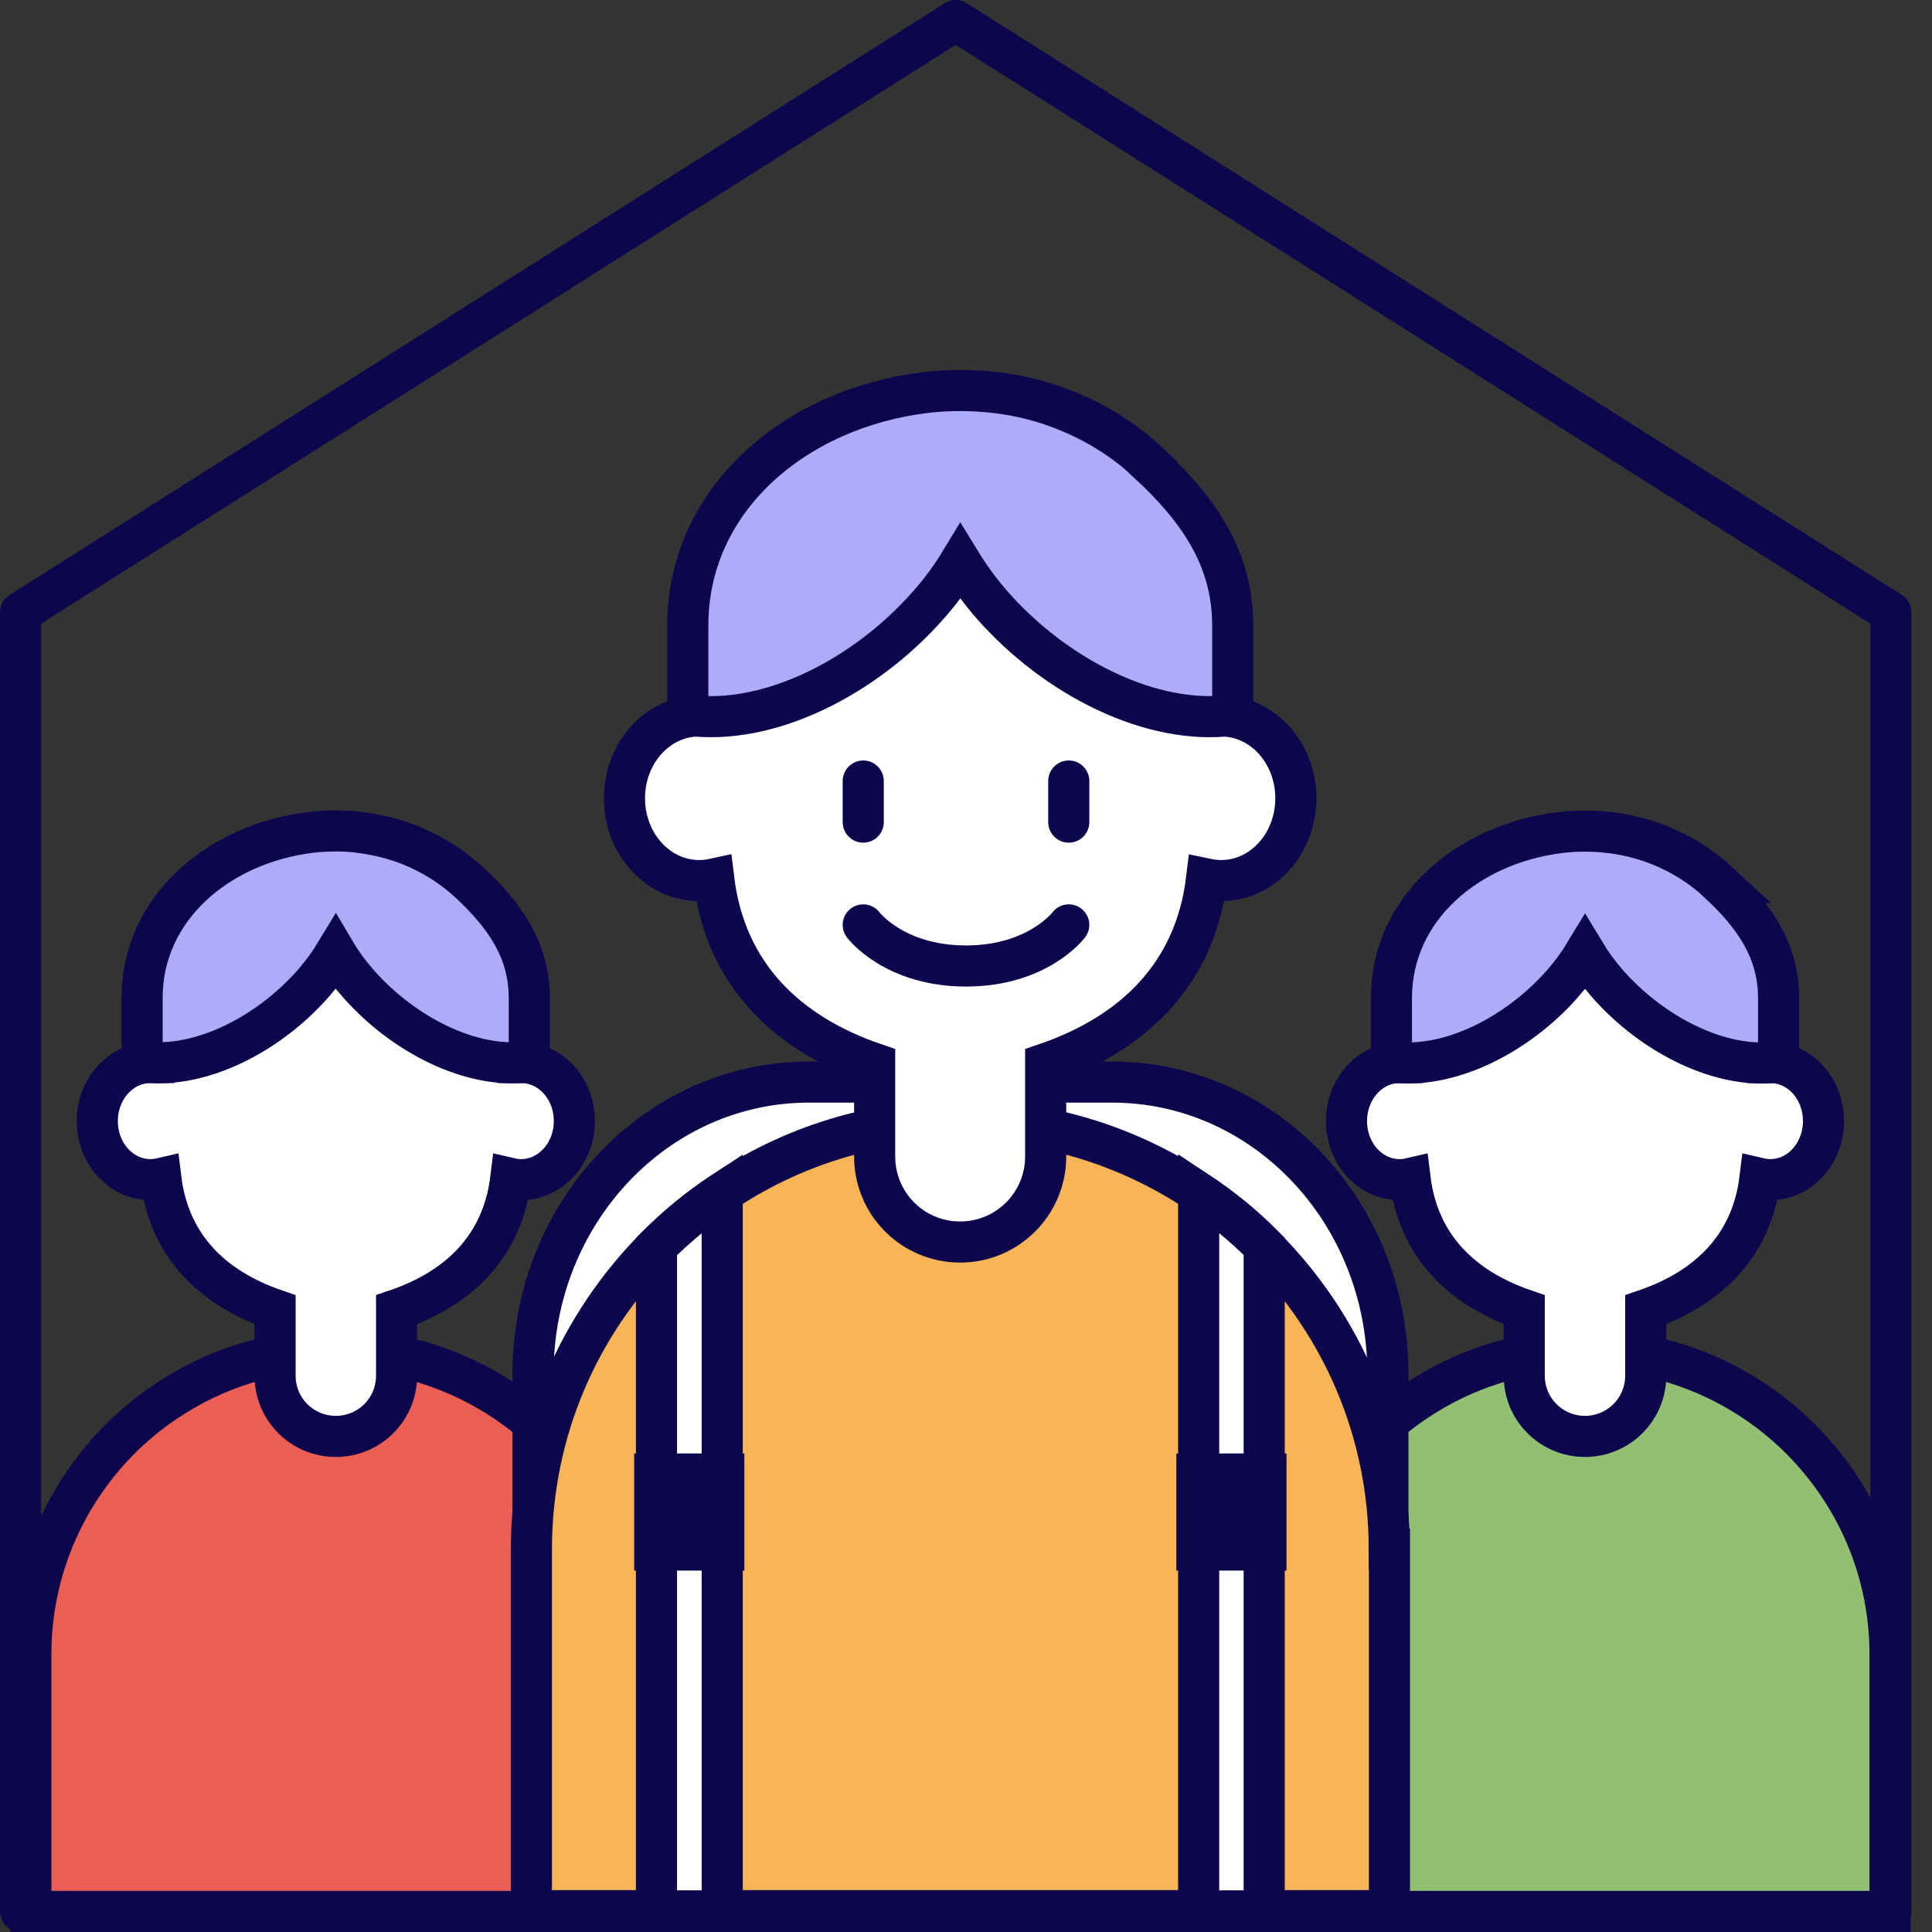 <svg width="94" height="94" viewBox="0 0 94 94" fill="none" xmlns="http://www.w3.org/2000/svg">
<rect x="0" y="0" width="94" height="94" fill="#333333" stroke="none"/>
<path d="M92 29.793V93H1V29.793L46.5 1L92 29.793Z" stroke="#0D064C" stroke-width="2" stroke-linecap="round" stroke-linejoin="round"/>
<path d="M31.162 80.5V93H1.5V80.5C1.5 76.416 3.156 72.718 5.824 70.031C6.517 69.338 7.278 68.712 8.087 68.173C10.437 66.594 13.268 65.669 16.321 65.669C19.374 65.669 22.205 66.594 24.555 68.163C25.364 68.703 26.125 69.329 26.809 70.012C26.809 70.012 26.809 70.012 26.828 70.031C29.496 72.718 31.162 76.416 31.162 80.5Z" fill="#EB5E54" stroke="#0D064C" stroke-width="2" stroke-miterlimit="10"/>
<path d="M25.353 51.695C25.353 51.695 25.315 51.695 25.295 51.695C25.343 51.214 25.372 50.896 25.372 50.896C25.372 45.907 21.328 41.862 16.339 41.862C11.351 41.862 7.306 45.907 7.306 50.896C7.306 50.896 7.335 51.214 7.383 51.695C7.363 51.695 7.344 51.695 7.325 51.695C5.9 51.695 4.734 52.966 4.734 54.546C4.734 56.125 5.89 57.396 7.325 57.396C7.498 57.396 7.662 57.377 7.826 57.339C8.23 60.661 10.387 62.693 13.383 63.724V66.93C13.383 68.568 14.702 69.887 16.339 69.887C17.976 69.887 19.296 68.568 19.296 66.93V63.724C22.291 62.703 24.448 60.661 24.852 57.339C25.016 57.377 25.18 57.396 25.353 57.396C26.778 57.396 27.944 56.125 27.944 54.546C27.944 52.966 26.788 51.695 25.353 51.695Z" fill="white" stroke="#0D064C" stroke-width="2" stroke-miterlimit="10"/>
<path d="M22.843 42.941C22.015 42.171 21.023 41.545 19.934 41.111C19.174 40.813 18.365 40.611 17.527 40.505C17.508 40.505 17.488 40.505 17.469 40.495C17.103 40.447 16.727 40.428 16.342 40.428C15.938 40.428 15.543 40.447 15.148 40.495C10.631 41.034 6.914 44.193 6.914 48.546V51.657C9.697 52.032 13.029 50.366 15.244 47.843C15.659 47.371 16.024 46.87 16.333 46.36C16.641 46.88 17.007 47.371 17.421 47.843C19.636 50.366 22.968 52.042 25.751 51.657V48.546C25.751 46.177 24.499 44.482 22.833 42.932L22.843 42.941Z" fill="#ADACFA" stroke="#0D064C" stroke-width="2" stroke-miterlimit="10"/>
<path d="M91.959 80.5V93H62.297V80.5C62.297 76.416 63.953 72.718 66.621 70.031C67.314 69.338 68.075 68.712 68.884 68.173C71.234 66.594 74.065 65.669 77.118 65.669C80.171 65.669 83.002 66.594 85.352 68.163C86.161 68.703 86.922 69.329 87.606 70.012C87.606 70.012 87.606 70.012 87.625 70.031C90.302 72.718 91.959 76.416 91.959 80.5Z" fill="#91C072" stroke="#0D064C" stroke-width="2" stroke-miterlimit="10"/>
<path d="M86.14 51.695C86.14 51.695 86.102 51.695 86.082 51.695C86.121 51.214 86.159 50.896 86.159 50.896C86.159 45.907 82.115 41.862 77.126 41.862C72.137 41.862 68.093 45.907 68.093 50.896C68.093 50.896 68.122 51.214 68.16 51.695C68.141 51.695 68.122 51.695 68.102 51.695C66.677 51.695 65.512 52.966 65.512 54.546C65.512 56.125 66.667 57.396 68.102 57.396C68.276 57.396 68.439 57.377 68.603 57.339C69.008 60.661 71.165 62.693 74.16 63.724V66.93C74.16 68.568 75.479 69.887 77.116 69.887C78.754 69.887 80.073 68.558 80.073 66.93V63.724C83.068 62.693 85.225 60.661 85.63 57.339C85.793 57.377 85.957 57.396 86.13 57.396C87.556 57.396 88.721 56.125 88.721 54.546C88.721 52.966 87.565 51.695 86.13 51.695H86.14Z" fill="white" stroke="#0D064C" stroke-width="2" stroke-miterlimit="10"/>
<path d="M83.628 42.941C82.8 42.171 81.808 41.545 80.719 41.111C79.968 40.813 79.159 40.611 78.312 40.505C78.293 40.505 78.273 40.505 78.254 40.505C77.888 40.456 77.513 40.437 77.127 40.437C76.723 40.437 76.328 40.456 75.933 40.505C71.417 41.044 67.699 44.203 67.699 48.556V51.666C70.482 52.042 73.814 50.376 76.029 47.853C76.444 47.381 76.81 46.88 77.118 46.37C77.426 46.88 77.792 47.381 78.206 47.853C80.421 50.376 83.763 52.051 86.536 51.666V48.556C86.536 46.187 85.284 44.492 83.618 42.941H83.628Z" fill="#ADACFA" stroke="#0D064C" stroke-width="2" stroke-miterlimit="10"/>
<path d="M25.934 80.894V66.834C25.934 59.005 31.943 52.648 39.349 52.648H54.112C61.528 52.648 67.527 58.995 67.527 66.834V80.894H25.934Z" fill="white" stroke="#0D064C" stroke-width="2" stroke-miterlimit="10"/>
<path d="M67.603 75.376V92.962H25.855V75.376C25.855 69.627 28.176 64.427 31.942 60.651C32.915 59.679 33.983 58.793 35.139 58.032C38.452 55.807 42.429 54.507 46.725 54.507C51.02 54.507 54.997 55.807 58.31 58.022C59.456 58.783 60.515 59.65 61.478 60.623C61.478 60.623 61.488 60.632 61.498 60.642C65.263 64.417 67.594 69.627 67.594 75.376H67.603Z" fill="#F7B557" stroke="#0D064C" stroke-width="2" stroke-miterlimit="10"/>
<path d="M35.139 58.032V92.971H31.941V60.652C32.914 59.679 33.983 58.793 35.139 58.032Z" fill="white" stroke="#0D064C" stroke-width="2" stroke-miterlimit="10"/>
<path d="M61.508 60.642V92.971H58.32V58.023C59.466 58.783 60.526 59.65 61.489 60.623C61.489 60.623 61.498 60.632 61.508 60.642Z" fill="white" stroke="#0D064C" stroke-width="2" stroke-miterlimit="10"/>
<path d="M35.217 71.717H31.855V75.415H35.217V71.717Z" fill="#0D064C" stroke="#0D064C" stroke-width="2" stroke-miterlimit="10"/>
<path d="M61.595 71.717H58.234V75.415H61.595V71.717Z" fill="#0D064C" stroke="#0D064C" stroke-width="2" stroke-miterlimit="10"/>
<path d="M59.419 34.832C59.419 34.832 59.361 34.832 59.332 34.832C59.399 34.148 59.438 33.706 59.438 33.706C59.438 26.685 53.746 20.993 46.726 20.993C39.705 20.993 34.014 26.685 34.014 33.706C34.014 33.706 34.052 34.148 34.11 34.832C34.081 34.832 34.052 34.832 34.023 34.832C32.01 34.832 30.383 36.624 30.383 38.839C30.383 41.053 32.01 42.845 34.023 42.845C34.264 42.845 34.505 42.816 34.726 42.768C35.294 47.438 38.328 50.308 42.556 51.753V56.27C42.556 58.571 44.414 60.43 46.716 60.43C49.018 60.43 50.876 58.562 50.876 56.27V51.753C55.094 50.308 58.138 47.448 58.706 42.768C58.937 42.816 59.168 42.845 59.409 42.845C61.422 42.845 63.049 41.053 63.049 38.839C63.049 36.624 61.422 34.832 59.409 34.832H59.419Z" fill="white" stroke="#0D064C" stroke-width="2" stroke-miterlimit="10"/>
<path d="M42 45C42 45 43.5 47 47 47C50.5 47 52 45 52 45" stroke="#0D064C" stroke-width="2" stroke-linecap="round"/>
<path d="M42 38V40" stroke="#0D064C" stroke-width="2" stroke-linecap="round"/>
<path d="M52 38V40" stroke="#0D064C" stroke-width="2" stroke-linecap="round"/>
<path d="M55.884 22.515C54.719 21.427 53.332 20.55 51.791 19.944C50.732 19.52 49.586 19.231 48.402 19.096C48.373 19.096 48.344 19.096 48.315 19.087C47.795 19.029 47.265 19 46.726 19C46.158 19 45.599 19.029 45.05 19.096C38.684 19.857 33.465 24.297 33.465 30.422V34.794C37.375 35.324 42.065 32.974 45.185 29.42C45.773 28.756 46.283 28.062 46.726 27.33C47.169 28.053 47.679 28.756 48.257 29.42C51.377 32.974 56.067 35.324 59.977 34.794V30.422C59.977 27.099 58.225 24.701 55.875 22.525L55.884 22.515Z" fill="#ADACFA" stroke="#0D064C" stroke-width="2" stroke-miterlimit="10"/>
</svg>
